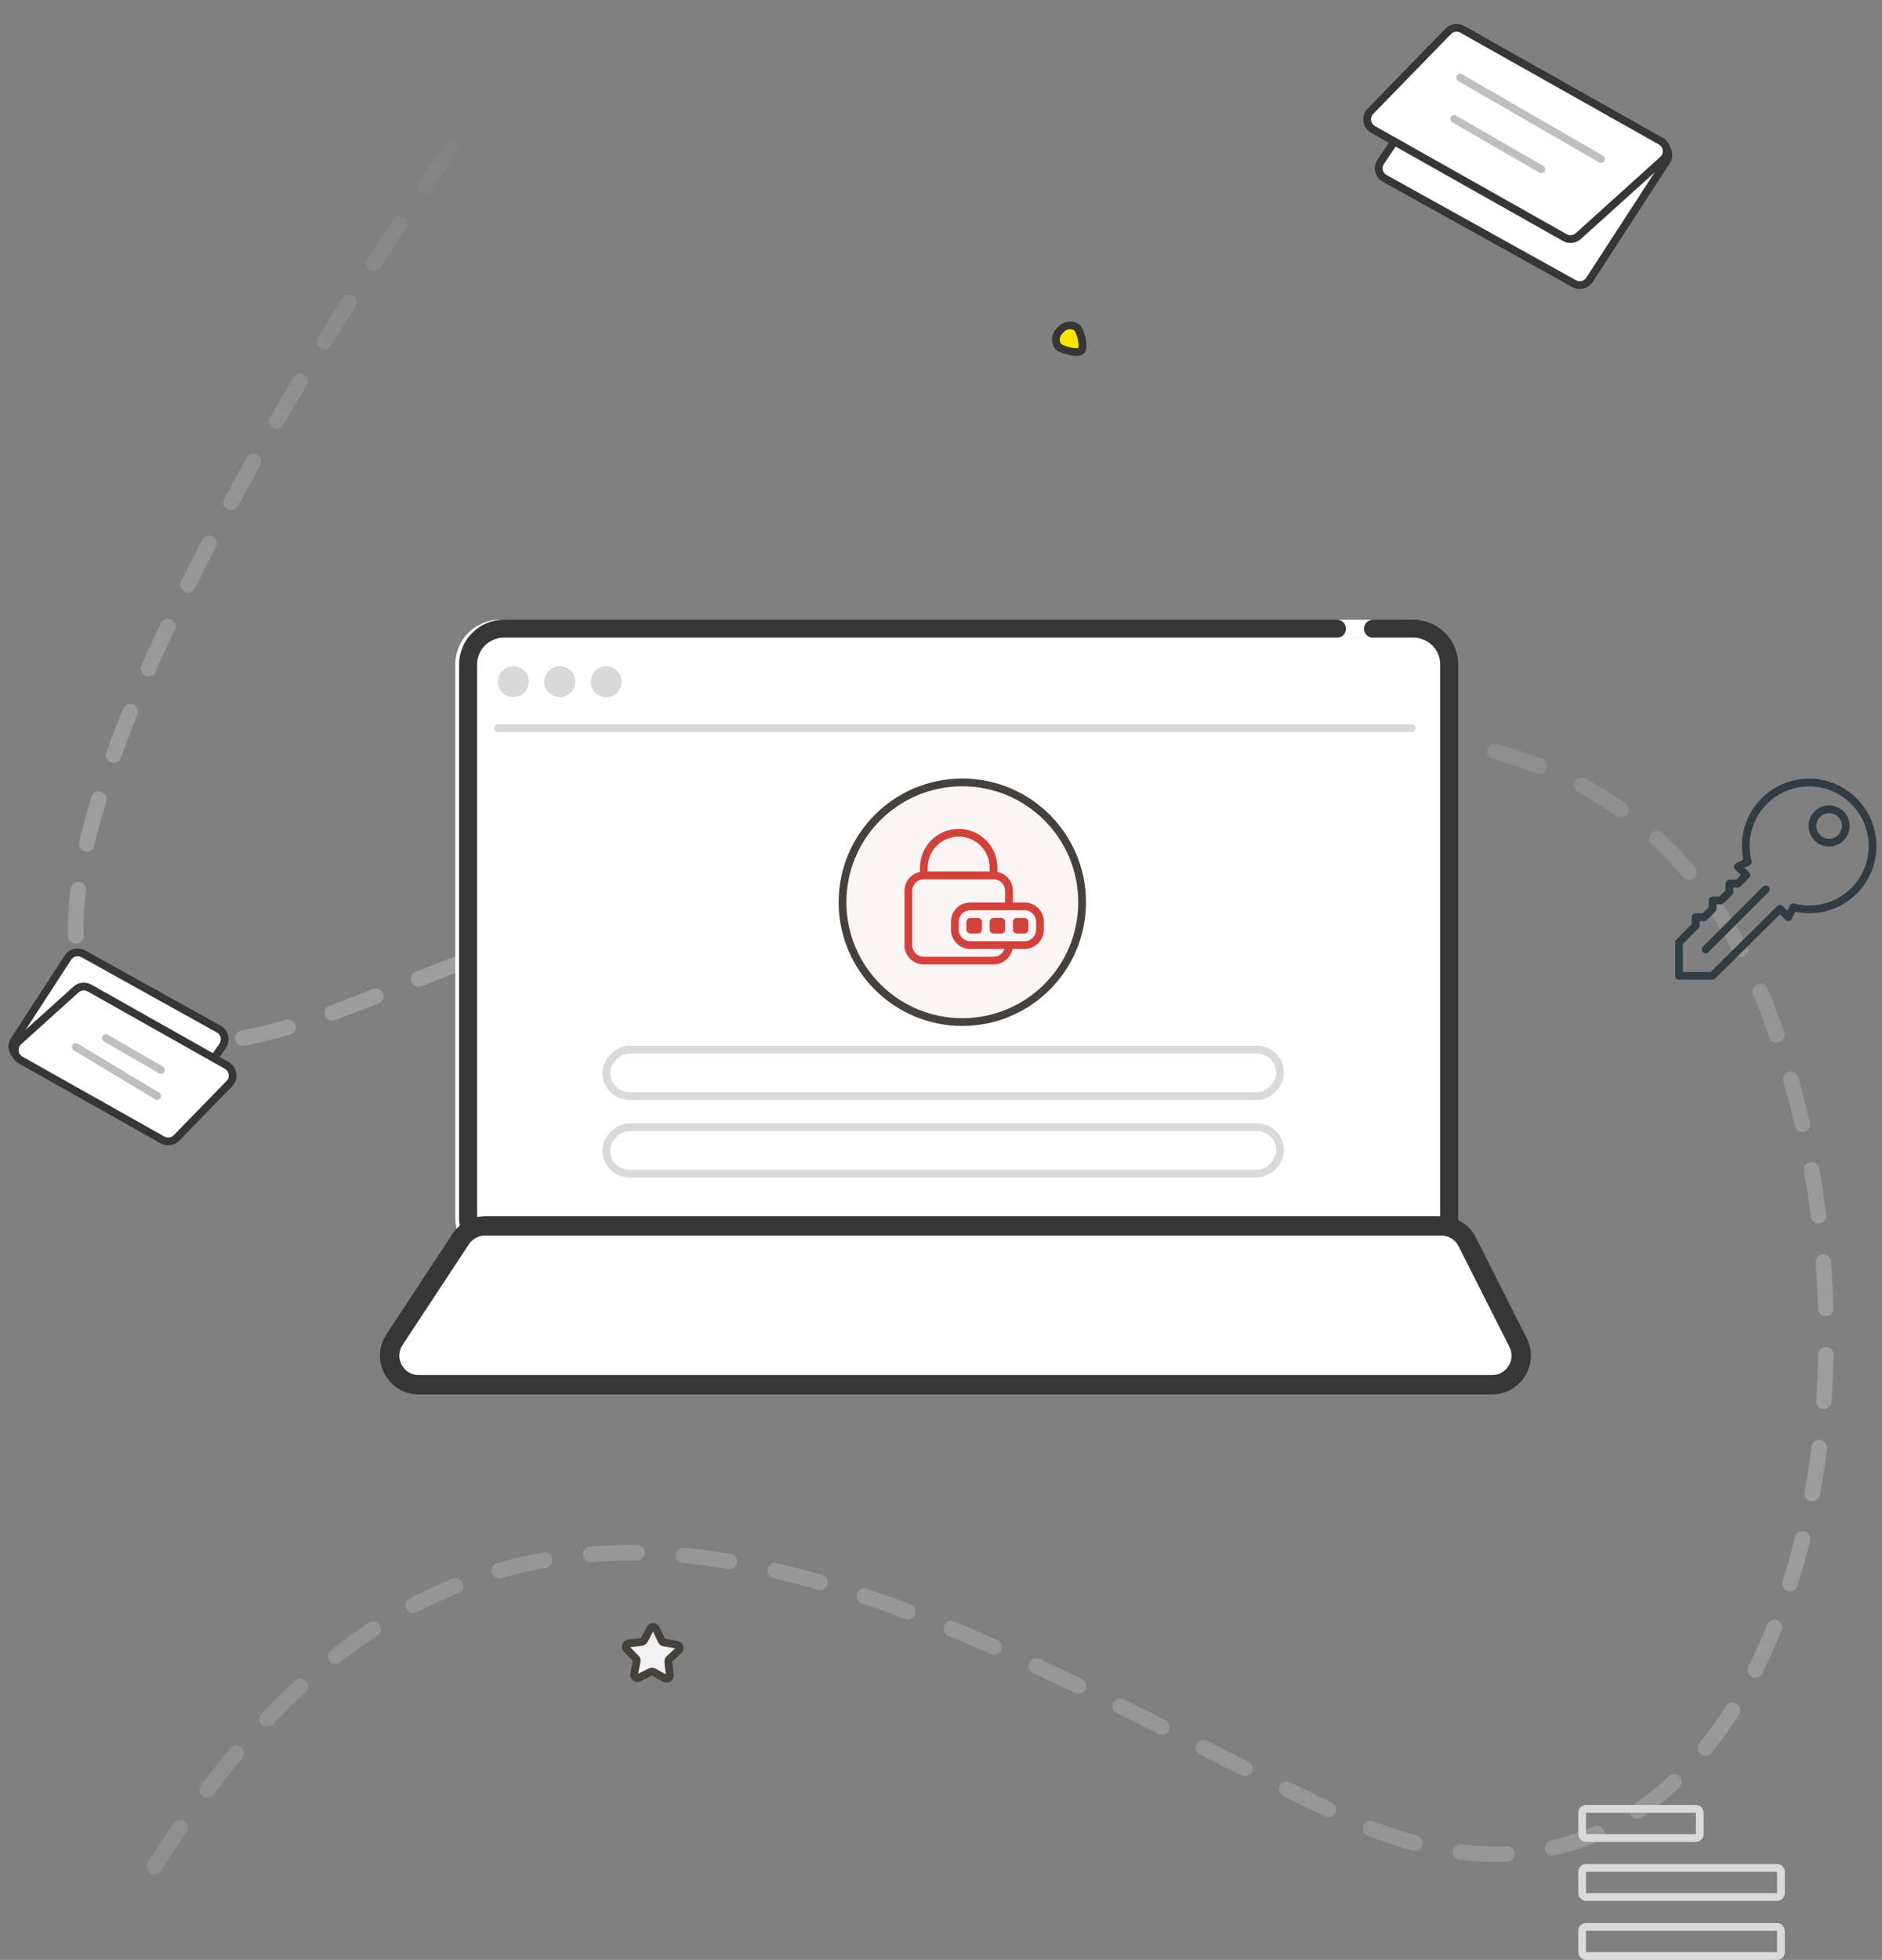 <svg width="243" height="253" viewBox="0 0 243 253" fill="none" xmlns="http://www.w3.org/2000/svg">
<rect x="0" y="0" width="243" height="253" fill="#808080" stroke="none"/>
<path d="M58.313 19C24.287 67.86 -25.559 158.282 47.264 129.088C138.292 92.594 205.873 74.264 227.741 129.088C249.183 182.843 226.689 259.855 173.019 234.31C119.349 208.764 64.627 169.838 19.902 241" stroke="url(#paint0_linear_1185_81)" stroke-width="2" stroke-linecap="round" stroke-dasharray="6 6"/>
<path d="M136.614 44.713C137.114 45.203 139.184 45.713 139.614 45.273C140.044 44.833 139.544 42.733 139.044 42.273C138.713 42.047 138.308 41.956 137.911 42.02C137.515 42.083 137.159 42.295 136.914 42.613C136.609 42.861 136.408 43.215 136.352 43.605C136.297 43.994 136.39 44.39 136.614 44.713Z" fill="#FFE500" stroke="#363636" stroke-linecap="round" stroke-linejoin="round"/>
<rect x="204.285" y="233.5" width="15.191" height="3.762" rx="0.5" stroke="#DADADA"/>
<rect x="204.285" y="241.119" width="25.667" height="3.762" rx="0.5" stroke="#DADADA"/>
<rect x="204.285" y="248.738" width="25.667" height="3.762" rx="0.5" stroke="#DADADA"/>
<path d="M83.964 210.224L83.164 211.734C83.133 211.793 83.087 211.845 83.031 211.883C82.976 211.921 82.912 211.946 82.844 211.954L81.154 212.154C81.077 212.163 81.003 212.194 80.942 212.243C80.881 212.292 80.835 212.357 80.809 212.431C80.783 212.505 80.778 212.585 80.795 212.661C80.812 212.737 80.85 212.808 80.904 212.864L82.094 214.084C82.143 214.131 82.179 214.189 82.198 214.254C82.218 214.319 82.22 214.388 82.204 214.454L81.874 216.124C81.86 216.2 81.866 216.278 81.894 216.351C81.921 216.423 81.968 216.487 82.029 216.534C82.09 216.582 82.163 216.612 82.24 216.62C82.316 216.629 82.394 216.616 82.464 216.584L83.994 215.824C84.055 215.794 84.122 215.778 84.189 215.778C84.257 215.778 84.324 215.794 84.384 215.824L85.874 216.664C85.943 216.698 86.02 216.714 86.097 216.708C86.174 216.703 86.248 216.676 86.312 216.633C86.375 216.589 86.426 216.528 86.458 216.458C86.49 216.388 86.502 216.31 86.494 216.234L86.284 214.534C86.275 214.468 86.282 214.4 86.305 214.338C86.328 214.275 86.365 214.219 86.414 214.174L87.624 213.034C87.681 212.981 87.722 212.913 87.743 212.838C87.763 212.763 87.763 212.684 87.741 212.609C87.719 212.534 87.677 212.467 87.62 212.415C87.562 212.363 87.491 212.328 87.414 212.314L85.734 212.024C85.668 212.014 85.605 211.988 85.551 211.947C85.497 211.907 85.453 211.855 85.424 211.794L84.704 210.244C84.673 210.173 84.622 210.112 84.558 210.069C84.493 210.026 84.418 210.002 84.341 210C84.263 209.998 84.187 210.018 84.12 210.058C84.054 210.097 84 210.155 83.964 210.224Z" fill="#F2F1F3"/>
<path d="M86.754 213.844L85.694 213.654C85.627 213.645 85.564 213.619 85.51 213.578C85.456 213.538 85.412 213.485 85.384 213.424L84.664 211.874C84.629 211.804 84.576 211.746 84.51 211.705C84.443 211.664 84.367 211.643 84.289 211.643C84.212 211.643 84.135 211.664 84.069 211.705C84.003 211.746 83.949 211.804 83.914 211.874L83.124 213.384C83.093 213.443 83.047 213.495 82.991 213.533C82.936 213.571 82.871 213.595 82.804 213.604L81.734 213.734L80.904 212.884C80.85 212.828 80.812 212.757 80.795 212.681C80.778 212.604 80.783 212.525 80.809 212.451C80.835 212.377 80.881 212.312 80.942 212.263C81.003 212.214 81.077 212.183 81.154 212.174L82.844 211.974C82.912 211.965 82.976 211.941 83.031 211.903C83.087 211.865 83.133 211.813 83.164 211.754L83.964 210.244C83.998 210.174 84.05 210.115 84.116 210.073C84.181 210.032 84.257 210.01 84.334 210.01C84.412 210.01 84.488 210.032 84.553 210.073C84.619 210.115 84.671 210.174 84.704 210.244L85.424 211.794C85.453 211.854 85.497 211.907 85.551 211.947C85.605 211.987 85.668 212.014 85.734 212.024L87.414 212.314C87.491 212.328 87.562 212.363 87.62 212.415C87.677 212.467 87.719 212.534 87.741 212.609C87.763 212.684 87.763 212.763 87.743 212.838C87.722 212.913 87.681 212.981 87.624 213.034L86.754 213.844Z" fill="#F2F1F3"/>
<path d="M83.964 210.224L83.164 211.734C83.133 211.793 83.087 211.845 83.031 211.883C82.976 211.921 82.912 211.946 82.844 211.954L81.154 212.154C81.077 212.163 81.003 212.194 80.942 212.243C80.881 212.292 80.835 212.357 80.809 212.431C80.783 212.505 80.778 212.585 80.795 212.661C80.812 212.737 80.85 212.808 80.904 212.864L82.094 214.084C82.143 214.131 82.179 214.189 82.198 214.254C82.218 214.319 82.22 214.388 82.204 214.454L81.874 216.124C81.86 216.2 81.866 216.278 81.894 216.351C81.921 216.423 81.968 216.487 82.029 216.534C82.09 216.582 82.163 216.612 82.24 216.62C82.316 216.629 82.394 216.616 82.464 216.584L83.994 215.824C84.055 215.794 84.122 215.778 84.189 215.778C84.257 215.778 84.324 215.794 84.384 215.824L85.874 216.664C85.943 216.698 86.02 216.714 86.097 216.708C86.174 216.703 86.248 216.676 86.312 216.633C86.375 216.589 86.426 216.528 86.458 216.458C86.49 216.388 86.502 216.31 86.494 216.234L86.284 214.534C86.275 214.468 86.282 214.4 86.305 214.338C86.328 214.275 86.365 214.219 86.414 214.174L87.624 213.034C87.681 212.981 87.722 212.913 87.743 212.838C87.763 212.763 87.763 212.684 87.741 212.609C87.719 212.534 87.677 212.467 87.62 212.415C87.562 212.363 87.491 212.328 87.414 212.314L85.734 212.024C85.668 212.014 85.605 211.988 85.551 211.947C85.497 211.907 85.453 211.855 85.424 211.794L84.704 210.244C84.673 210.173 84.622 210.112 84.558 210.069C84.493 210.026 84.418 210.002 84.341 210C84.263 209.998 84.187 210.018 84.12 210.058C84.054 210.097 84 210.155 83.964 210.224Z" stroke="#45413C" stroke-linecap="round" stroke-linejoin="round"/>
<path d="M239.375 103.417C238.108 102.145 236.457 101.325 234.678 101.085C232.898 100.844 231.089 101.196 229.529 102.086C227.97 102.976 226.747 104.355 226.049 106.009C225.351 107.664 225.217 109.502 225.668 111.24L224.393 111.878L225.478 112.964L224.393 114.058H223.307V115.143L222.213 116.229H221.127V117.314L220.042 118.4H218.939V119.486L216.785 121.665V125.973H221.093L229.821 117.314L230.906 118.4L231.544 117.125C233.283 117.579 235.123 117.447 236.779 116.75C238.436 116.053 239.817 114.83 240.708 113.27C241.6 111.709 241.952 109.899 241.711 108.118C241.47 106.337 240.65 104.685 239.375 103.417Z" stroke="#303C42" stroke-linecap="round" stroke-linejoin="round"/>
<path d="M236.17 108.776C237.359 108.776 238.323 107.812 238.323 106.622C238.323 105.433 237.359 104.469 236.17 104.469C234.98 104.469 234.016 105.433 234.016 106.622C234.016 107.812 234.98 108.776 236.17 108.776Z" stroke="#303C42" stroke-linecap="round" stroke-linejoin="round"/>
<path d="M220.23 122.561L227.985 114.807" stroke="#303C42" stroke-linecap="round" stroke-linejoin="round"/>
<path d="M186.785 85.764C186.785 82.581 184.204 80 181.019 80H64.551C61.367 80 58.785 82.581 58.785 85.764V157.236C58.785 160.419 61.367 163 64.551 163H181.019C184.204 163 186.785 160.419 186.785 157.236V85.764Z" fill="white"/>
<path fill-rule="evenodd" clip-rule="evenodd" d="M182.467 82.306H65.088C63.163 82.306 61.602 83.854 61.602 85.764V157.236C61.602 159.146 63.163 160.694 65.088 160.694H182.467C184.392 160.694 185.953 159.146 185.953 157.236V85.764C185.953 83.854 184.392 82.306 182.467 82.306ZM65.088 80C61.879 80 59.277 82.581 59.277 85.764V157.236C59.277 160.419 61.879 163 65.088 163H182.467C185.676 163 188.277 160.419 188.277 157.236V85.764C188.277 82.581 185.676 80 182.467 80H65.088Z" fill="#363636"/>
<path fill-rule="evenodd" clip-rule="evenodd" d="M177.277 82.324C176.969 82.324 176.674 82.202 176.456 81.984C176.238 81.766 176.115 81.47 176.115 81.162C176.115 80.854 176.238 80.558 176.456 80.34C176.674 80.122 176.969 80 177.277 80H172.629C172.937 80 173.233 80.122 173.45 80.34C173.668 80.558 173.791 80.854 173.791 81.162C173.791 81.47 173.668 81.766 173.45 81.984C173.233 82.202 172.937 82.324 172.629 82.324H177.277Z" fill="white"/>
<rect x="-0.5" y="0.5" width="87" height="6" rx="3" transform="matrix(-1 0 0 1 164.785 135)" stroke="#DADADA"/>
<rect x="-0.5" y="0.5" width="87" height="6" rx="3" transform="matrix(-1 0 0 1 164.785 145)" stroke="#DADADA"/>
<circle cx="66.277" cy="88" r="2" fill="#D9D9D9"/>
<circle cx="72.277" cy="88" r="2" fill="#D9D9D9"/>
<circle cx="78.277" cy="88" r="2" fill="#D9D9D9"/>
<path d="M64.277 94H182.277" stroke="#D9D9D9" stroke-linecap="round"/>
<path d="M124.253 131.936C132.796 131.936 139.721 125.011 139.721 116.468C139.721 107.925 132.796 101 124.253 101C115.71 101 108.785 107.925 108.785 116.468C108.785 125.011 115.71 131.936 124.253 131.936Z" fill="#FDF5F5" stroke="#45413C" stroke-linecap="round" stroke-linejoin="round"/>
<path d="M59.493 159.938C60.187 158.884 61.364 158.25 62.625 158.25H186.097C187.512 158.25 188.807 159.047 189.444 160.31L196.007 173.31C197.267 175.804 195.454 178.75 192.66 178.75H54.064C51.079 178.75 49.291 175.431 50.932 172.938L59.493 159.938Z" fill="white" stroke="#363636" stroke-width="2.5"/>
<path d="M130.735 122.5C130.504 123.641 129.495 124.5 128.285 124.5H119.285C117.904 124.5 116.785 123.381 116.785 122V115C116.785 113.791 117.644 112.782 118.785 112.55V112C118.785 109.239 121.024 107 123.785 107C126.547 107 128.785 109.239 128.785 112V112.55C129.926 112.782 130.785 113.791 130.785 115V116.5H132.285C133.666 116.5 134.785 117.619 134.785 119V120C134.785 121.381 133.666 122.5 132.285 122.5H130.735ZM129.7 122.5H125.285C123.904 122.5 122.785 121.381 122.785 120V119C122.785 117.619 123.904 116.5 125.285 116.5H129.785V115C129.785 114.21 129.175 113.563 128.401 113.504C128.364 113.513 128.325 113.518 128.285 113.518C128.239 113.518 128.195 113.512 128.152 113.5H119.285C118.457 113.5 117.785 114.172 117.785 115V122C117.785 122.828 118.457 123.5 119.285 123.5H128.285C128.938 123.5 129.494 123.083 129.7 122.5ZM119.785 112.5H127.785V112C127.785 109.791 125.994 108 123.785 108C121.576 108 119.785 109.791 119.785 112V112.5ZM133.785 120V119C133.785 118.172 133.114 117.5 132.285 117.5H125.285C124.457 117.5 123.785 118.172 123.785 119V120C123.785 120.828 124.457 121.5 125.285 121.5H132.285C133.114 121.5 133.785 120.828 133.785 120ZM125.285 118.5H126.285C126.561 118.5 126.785 118.724 126.785 119V120C126.785 120.276 126.561 120.5 126.285 120.5H125.285C125.009 120.5 124.785 120.276 124.785 120V119C124.785 118.724 125.009 118.5 125.285 118.5ZM128.285 118.5H129.285C129.561 118.5 129.785 118.724 129.785 119V120C129.785 120.276 129.561 120.5 129.285 120.5H128.285C128.009 120.5 127.785 120.276 127.785 120V119C127.785 118.724 128.009 118.5 128.285 118.5ZM131.285 118.5H132.285C132.561 118.5 132.785 118.724 132.785 119V120C132.785 120.276 132.561 120.5 132.285 120.5H131.285C131.009 120.5 130.785 120.276 130.785 120V119C130.785 118.724 131.009 118.5 131.285 118.5Z" fill="#D4403A"/>
<path d="M21.655 145.46C21.221 146.101 20.369 146.306 19.69 145.932L2.38 136.404C1.616 135.984 1.371 135.004 1.845 134.273L8.768 123.62C9.197 122.959 10.065 122.744 10.754 123.126L28.238 132.841C29.008 133.268 29.245 134.264 28.751 134.993L21.655 145.46Z" fill="white" stroke="#363636"/>
<path d="M22.792 146.892C22.318 147.38 21.574 147.487 20.981 147.153L2.67 136.843C1.777 136.34 1.64 135.109 2.402 134.422L9.817 127.734C10.296 127.303 10.997 127.225 11.559 127.542L29.276 137.531C30.133 138.015 30.3 139.179 29.614 139.884L22.792 146.892Z" fill="white" stroke="#363636"/>
<path d="M188.473 5.839C188.907 5.198 189.759 4.993 190.437 5.367L214.64 18.688C215.404 19.108 215.649 20.089 215.174 20.82L205.232 36.12C204.802 36.781 203.935 36.997 203.246 36.614L178.792 23.028C178.022 22.6 177.785 21.604 178.279 20.875L188.473 5.839Z" fill="white" stroke="#363636"/>
<path d="M186.992 4.044C187.467 3.557 188.21 3.449 188.803 3.783L214.431 18.213C215.325 18.716 215.462 19.948 214.7 20.634L203.788 30.476C203.309 30.908 202.608 30.985 202.046 30.669L177.291 16.71C176.434 16.227 176.266 15.063 176.953 14.357L186.992 4.044Z" fill="white" stroke="#363636"/>
<path d="M188.531 10.025L206.718 20.525" stroke="#BFBFBF" stroke-linecap="round"/>
<path d="M187.762 15.355L199.02 21.855" stroke="#BFBFBF" stroke-linecap="round"/>
<path d="M20.297 141.489L9.785 135.155" stroke="#BFBFBF" stroke-linecap="round"/>
<path d="M20.785 138.115L13.659 134" stroke="#BFBFBF" stroke-linecap="round"/>
<defs>
<linearGradient id="paint0_linear_1185_81" x1="89.36" y1="19" x2="-6.644" y2="328.544" gradientUnits="userSpaceOnUse">
<stop offset="0.005" stop-color="#DADADA" stop-opacity="0"/>
<stop offset="0.323" stop-color="#C7C5C5" stop-opacity="0.44"/>
<stop offset="1" stop-color="#DADADA" stop-opacity="0"/>
</linearGradient>
</defs>
</svg>
